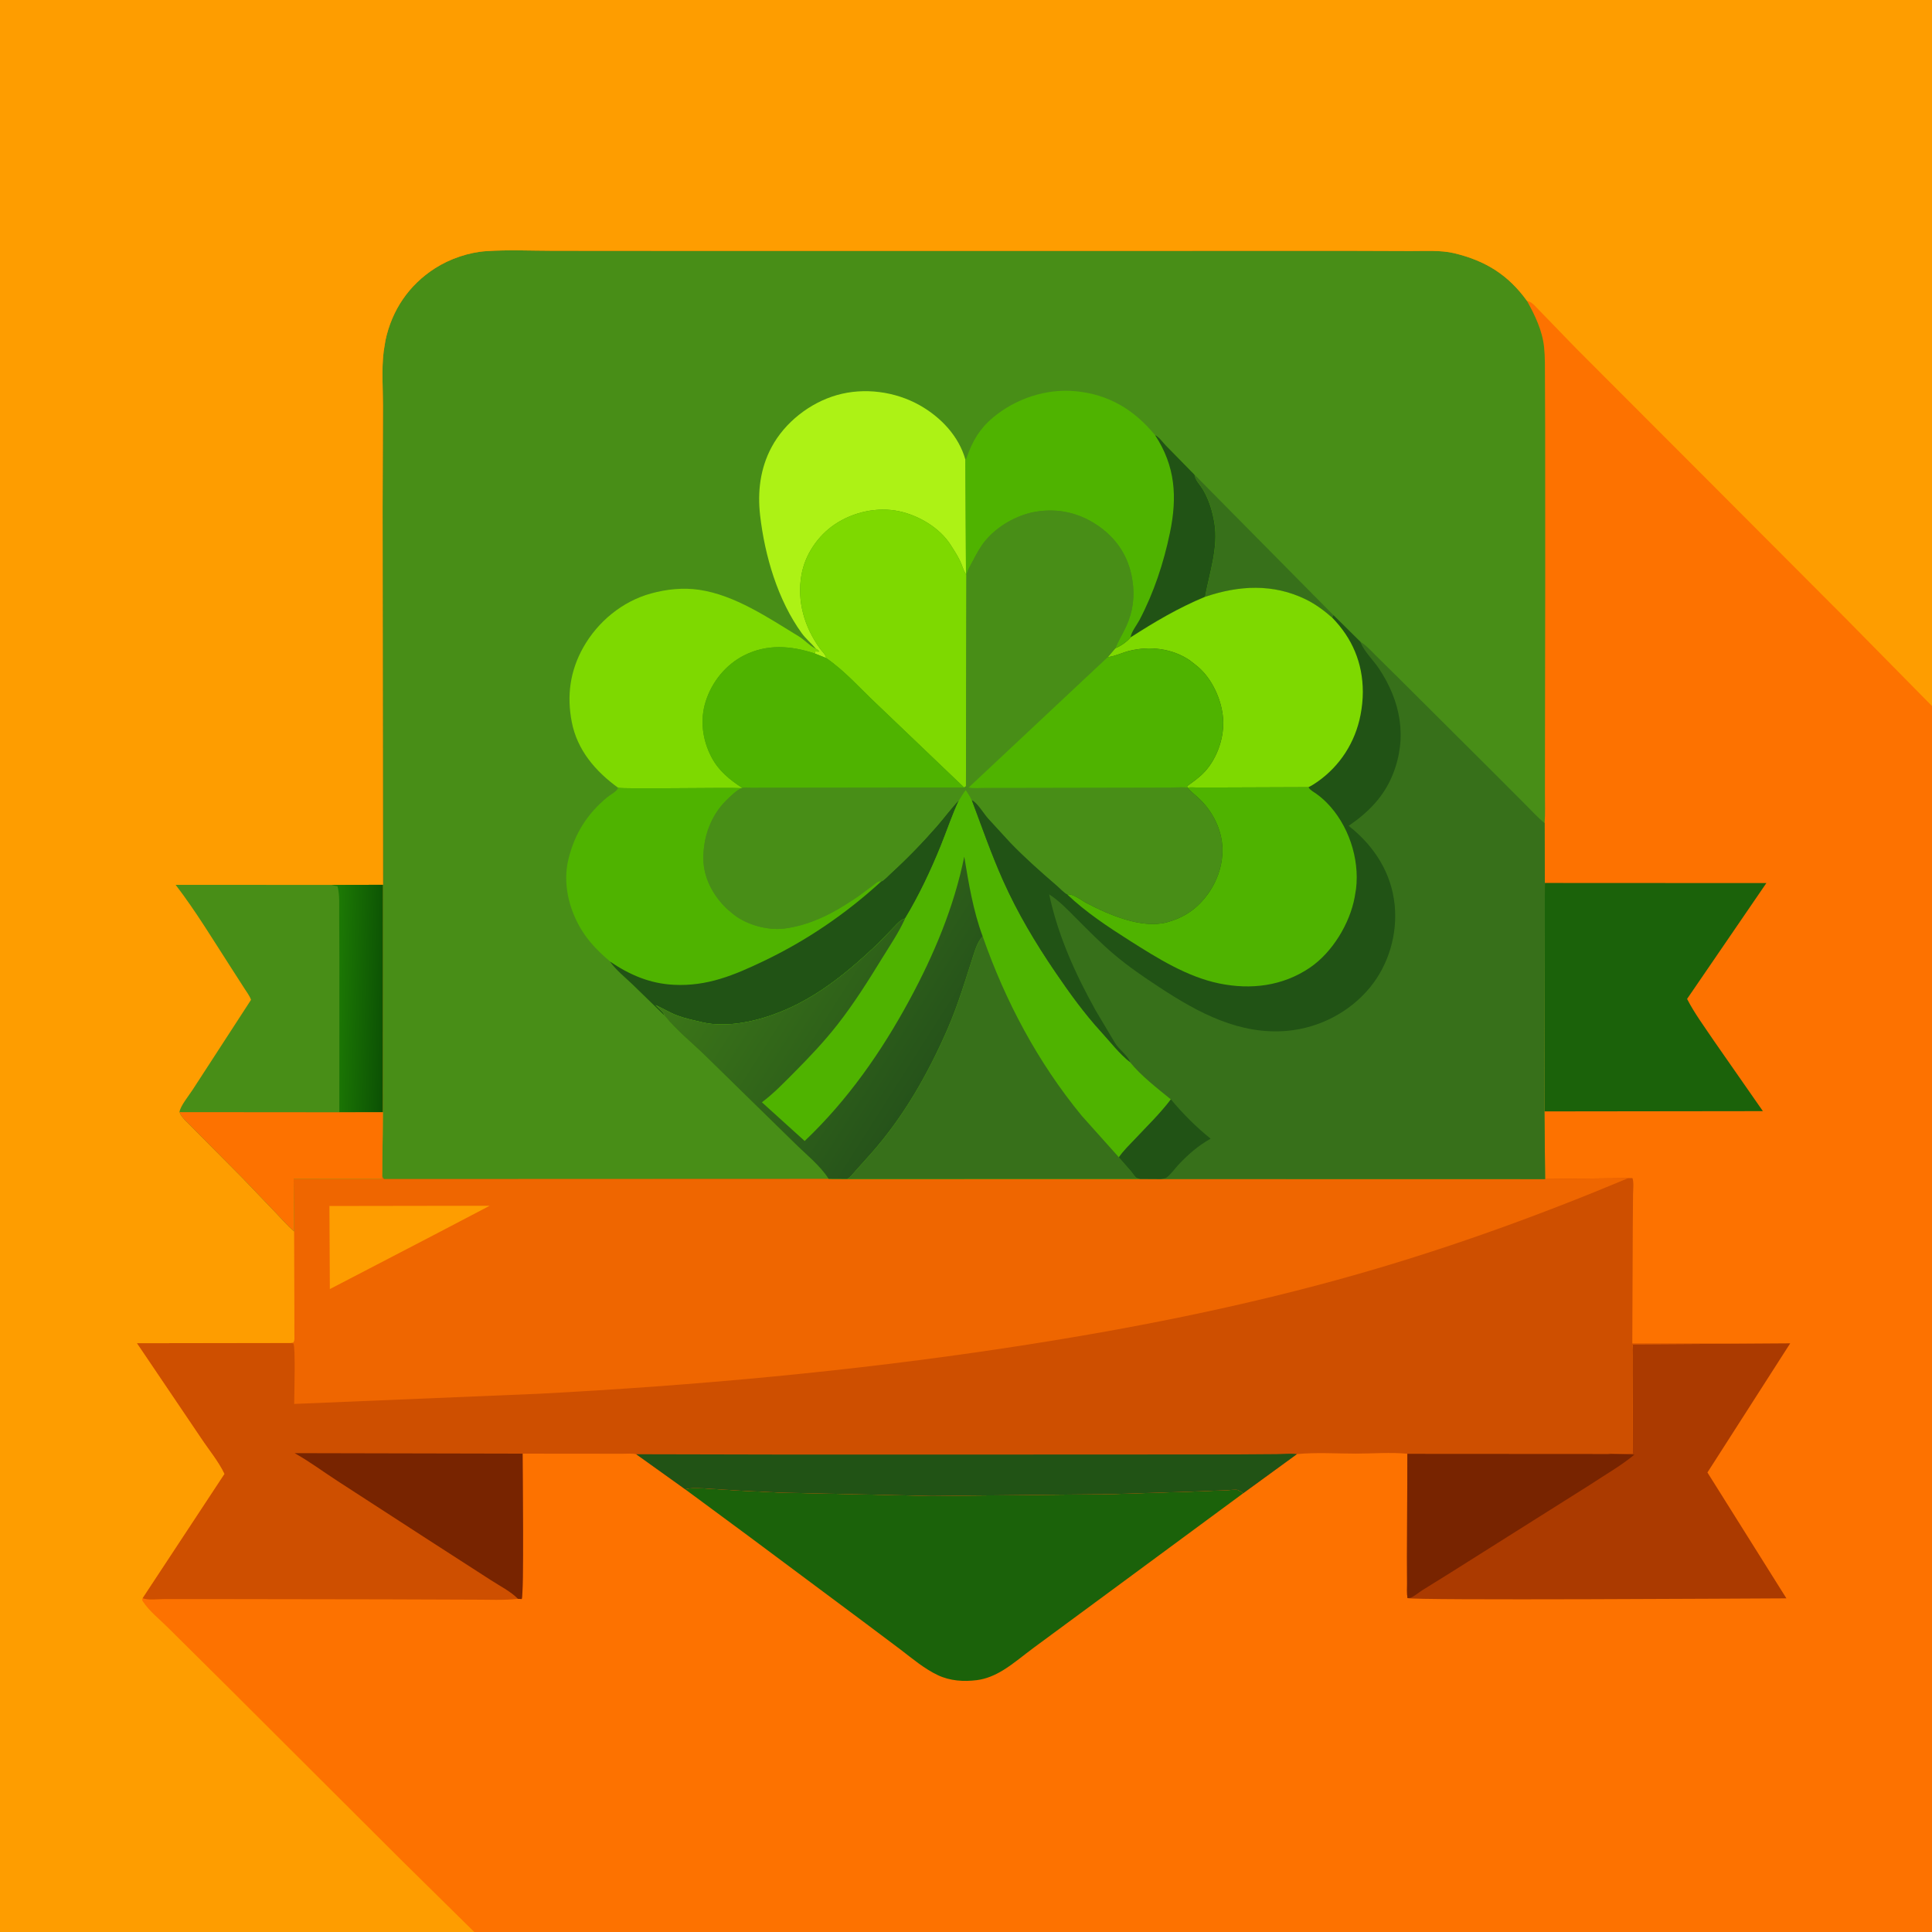 <svg version="1.1" xmlns="http://www.w3.org/2000/svg" style="display: block;" viewBox="0 0 2048 2048" width="1024" height="1024">
<defs>
	<linearGradient id="Gradient1" gradientUnits="userSpaceOnUse" x1="997.029" y1="1112.89" x2="761.402" y2="963.114">
		<stop class="stop0" offset="0" stop-opacity="1" stop-color="rgb(38,83,26)"/>
		<stop class="stop1" offset="1" stop-opacity="1" stop-color="rgb(60,119,24)"/>
	</linearGradient>
	<linearGradient id="Gradient2" gradientUnits="userSpaceOnUse" x1="407.096" y1="1058.65" x2="357.851" y2="1057.34">
		<stop class="stop0" offset="0" stop-opacity="1" stop-color="rgb(12,82,4)"/>
		<stop class="stop1" offset="1" stop-opacity="1" stop-color="rgb(28,120,4)"/>
	</linearGradient>
</defs>
<path transform="translate(0,0)" fill="rgb(253,114,0)" d="M 502.762 2048 L -0 2048 L -0 -0 L 2048 0 L 2048 748.429 L 2048 2048 L 502.762 2048 z"/>
<path transform="translate(0,0)" fill="rgb(27,98,10)" d="M 1637.61 935.981 L 1872.42 936.1 L 1788.37 1058.9 C 1796.35 1074.4 1807.13 1088.88 1816.84 1103.34 L 1868.73 1177.85 L 1637.15 1178.13 L 1637.61 935.981 z"/>
<path transform="translate(0,0)" fill="rgb(27,98,10)" d="M 726.278 1578.69 C 732.371 1576.99 738.658 1577.53 744.917 1577.66 L 786.415 1580.26 L 827.374 1582.22 L 987.912 1585.77 L 1179.46 1583.81 L 1265.59 1581.07 L 1301.59 1579.67 C 1304.42 1579.59 1309.42 1578.71 1311.98 1579.4 C 1312.28 1579.48 1315.02 1580.96 1315.08 1580.99 L 1317.84 1582.93 L 1172.53 1690.1 L 1096.45 1746.17 C 1085.4 1754.24 1074.75 1763.54 1063.07 1770.66 C 1054.65 1775.79 1045.45 1779.75 1035.59 1781.01 C 1021.55 1782.8 1007.09 1781.86 994.142 1775.73 C 979.953 1769.01 967.192 1758.28 954.789 1748.75 L 915.014 1718.9 L 792.815 1627.83 L 726.278 1578.69 z"/>
<path transform="translate(0,0)" fill="rgb(171,58,0)" d="M 1869.51 1424.17 L 1897.69 1423.99 L 1809.96 1560.89 L 1893.67 1694.32 C 1862.44 1694.43 1496.19 1696.77 1492.01 1694.02 C 1491.17 1689.05 1491.61 1683.41 1491.58 1678.34 L 1491.47 1650.39 L 1491.89 1541.04 L 1704.75 1541.17 C 1713.21 1540.15 1722.44 1540.9 1730.98 1540.93 L 1730.49 1457.09 L 1730.51 1436.31 C 1730.52 1432.69 1730.04 1428.55 1731.11 1425.08 L 1869.51 1424.17 z"/>
<path transform="translate(0,0)" fill="rgb(120,36,0)" d="M 1491.89 1541.04 L 1704.75 1541.17 L 1732.55 1541.96 C 1718.37 1553.84 1701.42 1563.28 1686.03 1573.58 L 1536.14 1668.04 L 1507.71 1685.7 C 1503.94 1688.09 1499.63 1691.89 1495.57 1693.57 C 1494.42 1694.05 1493.23 1694.02 1492.01 1694.02 C 1491.17 1689.05 1491.61 1683.41 1491.58 1678.34 L 1491.47 1650.39 L 1491.89 1541.04 z"/>
<path transform="translate(0,0)" fill="rgb(206,79,0)" d="M 405.251 1242.26 C 405.432 1245.18 404.829 1247.73 407 1249.8 L 878.355 1249.62 L 898.133 1249.72 L 1208.46 1249.64 L 1230.59 1249.77 L 1637.89 1249.86 L 1726.15 1248.84 L 1730.5 1248.84 C 1732.11 1253.65 1731.12 1261.11 1731.08 1266.23 L 1730.8 1302.55 L 1730.31 1424.18 L 1869.51 1424.17 L 1731.11 1425.08 C 1730.04 1428.55 1730.52 1432.69 1730.51 1436.31 L 1730.49 1457.09 L 1730.98 1540.93 C 1722.44 1540.9 1713.21 1540.15 1704.75 1541.17 L 1491.89 1541.04 C 1474.33 1539.32 1455.15 1540.87 1437.44 1540.89 C 1416.96 1540.91 1395.17 1539.4 1374.83 1541.41 L 1317.84 1582.93 L 1315.08 1580.99 C 1315.02 1580.96 1312.28 1579.48 1311.98 1579.4 C 1309.42 1578.71 1304.42 1579.59 1301.59 1579.67 L 1265.59 1581.07 L 1179.46 1583.81 L 987.912 1585.77 L 827.374 1582.22 L 786.415 1580.26 L 744.917 1577.66 C 738.658 1577.53 732.371 1576.99 726.278 1578.69 L 674.409 1541.56 C 670.061 1540.51 665.077 1540.99 660.62 1541 L 637.071 1541 L 553.992 1540.92 C 553.991 1558.16 555.6 1690.92 553 1695.07 L 549.053 1694.83 C 533.951 1696.55 518.021 1695.65 502.821 1695.7 L 408.055 1695.36 L 223.819 1695.08 L 173.495 1695.11 C 167.371 1695.11 156.595 1696.44 151.076 1694.14 L 237.86 1562.41 C 231.663 1549.26 220.842 1536.23 212.78 1524.03 L 145.093 1423.85 L 308.172 1423.6 L 311 1423.16 C 312.619 1420.59 312.046 1417.4 312.044 1414.39 L 312.033 1393.48 L 311.781 1305.39 L 311.285 1249.53 L 404.717 1249.71 L 405.251 1242.26 z"/>
<path transform="translate(0,0)" fill="rgb(120,36,0)" d="M 549.053 1694.83 C 541.726 1687.19 529.368 1680.88 520.415 1675.06 L 453.742 1632.09 L 357.357 1569.64 C 342.666 1560.13 328.46 1549.49 313.21 1540.92 L 312.274 1540.4 L 553.992 1540.92 C 553.991 1558.16 555.6 1690.92 553 1695.07 L 549.053 1694.83 z"/>
<path transform="translate(0,0)" fill="rgb(33,83,21)" d="M 674.409 1541.56 L 841.263 1541.92 L 1156.42 1541.86 L 1309.25 1541.75 L 1353.38 1541.45 C 1360.24 1541.36 1368.06 1540.52 1374.83 1541.41 L 1317.84 1582.93 L 1315.08 1580.99 C 1315.02 1580.96 1312.28 1579.48 1311.98 1579.4 C 1309.42 1578.71 1304.42 1579.59 1301.59 1579.67 L 1265.59 1581.07 L 1179.46 1583.81 L 987.912 1585.77 L 827.374 1582.22 L 786.415 1580.26 L 744.917 1577.66 C 738.658 1577.53 732.371 1576.99 726.278 1578.69 L 674.409 1541.56 z"/>
<path transform="translate(0,0)" fill="rgb(239,102,0)" d="M 405.251 1242.26 C 405.432 1245.18 404.829 1247.73 407 1249.8 L 878.355 1249.62 L 898.133 1249.72 L 1208.46 1249.64 L 1230.59 1249.77 L 1637.89 1249.86 L 1726.15 1248.84 C 1632.92 1287.92 1538 1322.34 1440.79 1350.19 C 1318.17 1385.32 1192.68 1409.77 1066.64 1428.84 C 902.48 1453.68 737.342 1468.7 571.589 1477.42 L 311.847 1488.23 C 311.874 1480.12 313.406 1427.24 311 1424.14 L 308.172 1423.6 L 311 1423.16 C 312.619 1420.59 312.046 1417.4 312.044 1414.39 L 312.033 1393.48 L 311.781 1305.39 L 311.285 1249.53 L 404.717 1249.71 L 405.251 1242.26 z"/>
<path transform="translate(0,0)" fill="rgb(254,157,0)" d="M 349.207 1278.41 L 519.127 1278.15 L 459.343 1309.45 L 349.65 1366.48 L 349.207 1278.41 z"/>
<path transform="translate(0,0)" fill="rgb(72,142,23)" d="M 405.948 937.923 L 405.57 538.949 L 405.936 430.219 C 405.959 411.733 404.401 391.647 406.613 373.332 L 406.853 371.5 L 408.586 360.807 C 415.423 328.712 433.455 302.061 461.247 284.301 C 476.891 274.303 496.871 267.45 515.411 266.202 C 538.782 264.628 562.811 265.783 586.254 265.812 L 717.194 265.905 L 1128.89 265.921 L 1426.09 265.842 L 1495.26 266.069 C 1509.99 266.155 1527.17 264.947 1541.53 268.399 C 1574.39 276.297 1598.62 291.109 1618.63 318.863 C 1627.13 334.292 1634.9 350.192 1636.79 368 C 1637.93 378.815 1637.64 389.917 1637.7 400.784 L 1637.93 451.718 L 1638 616.618 L 1637.74 787.055 L 1637.69 841.358 C 1637.67 851.644 1638.15 862.222 1637.34 872.463 L 1637.61 935.981 L 1637.15 1178.13 L 1637.89 1249.86 L 1230.59 1249.77 L 1208.46 1249.64 L 898.133 1249.72 L 878.355 1249.62 L 407 1249.8 C 404.829 1247.73 405.432 1245.18 405.251 1242.26 L 405.832 1178.97 L 405.948 937.923 z"/>
<path transform="translate(0,0)" fill="rgb(55,112,26)" d="M 1266.18 503.143 L 1413.52 652.141 L 1412.2 654.755 C 1403.59 647.146 1394.44 640.374 1384.09 635.317 C 1349.57 618.451 1313.18 620.455 1277.42 632.673 C 1282.05 607.657 1291.65 580.162 1287.34 554.467 C 1285.23 541.86 1281.7 529.973 1275.16 518.891 C 1272.53 514.416 1268.03 510.063 1266.64 505.043 L 1266.18 503.143 z"/>
<path transform="translate(0,0)" fill="rgb(173,242,21)" d="M 864.895 687.687 C 860.112 681.936 854.306 677.311 849.855 671.161 C 824.455 636.063 810.72 589.217 805.774 546.5 C 802.86 521.337 805.833 496.546 817.897 474 C 831.969 447.705 858.504 426.996 887.097 418.81 C 916.02 410.529 948.924 414.904 975.009 429.638 C 997.318 442.239 1016.45 462.344 1023.39 487.34 L 1024 608.738 L 1023.16 607.366 C 1020.93 603.553 1019.82 599.065 1017.92 595.06 C 1014.95 588.823 1011.41 583.328 1007.69 577.542 C 995.976 559.335 973.835 546.296 952.906 541.897 C 929.978 537.078 904.534 542.744 885.171 555.665 C 867.083 567.736 853.39 587.791 849.601 609.221 C 844.606 637.47 852.764 664.856 869.303 687.713 C 871.407 690.621 875.335 693.994 875.719 697.533 L 863.661 692.74 L 864.428 690.53 C 865.896 690.715 867.015 690.83 868.5 690.689 C 867.44 689.119 866.481 688.664 864.895 687.687 z"/>
<path transform="translate(0,0)" fill="rgb(126,217,0)" d="M 655.116 834.968 C 631.341 817.708 611.98 795.321 606.15 765.594 C 600.664 737.618 604.215 711.225 618.346 686.192 C 633.748 658.907 659.759 637.438 690.074 629.109 C 706.594 624.571 723.982 622.723 741 625.195 C 779.047 630.722 814.679 655.061 846.846 674.626 C 852.678 678.174 857.447 683.767 863.28 686.867 L 864.895 687.687 C 866.481 688.664 867.44 689.119 868.5 690.689 C 867.015 690.83 865.896 690.715 864.428 690.53 L 863.661 692.74 C 838.525 684.394 813.158 682.44 788.826 694.704 C 769.323 704.534 754.643 722.763 748.072 743.518 C 741.831 763.232 744.588 784.247 754.11 802.466 C 761.936 817.44 773.437 826.422 787.204 835.53 C 772.689 834.516 658.345 836.726 655.116 834.968 z"/>
<path transform="translate(0,0)" fill="rgb(126,217,0)" d="M 875.719 697.533 C 875.335 693.994 871.407 690.621 869.303 687.713 C 852.764 664.856 844.606 637.47 849.601 609.221 C 853.39 587.791 867.083 567.736 885.171 555.665 C 904.534 542.744 929.978 537.078 952.906 541.897 C 973.835 546.296 995.976 559.335 1007.69 577.542 C 1011.41 583.328 1014.95 588.823 1017.92 595.06 C 1019.82 599.065 1020.93 603.553 1023.16 607.366 L 1024 608.738 L 1024.45 609.726 L 1023.96 833.466 L 1022.05 834.798 L 928.749 745.664 C 911.434 729.421 895.398 710.942 875.719 697.533 z"/>
<path transform="translate(0,0)" fill="rgb(79,179,0)" d="M 1023.39 487.34 C 1024.46 485.743 1024.37 486.132 1024.87 484.706 C 1030.74 467.729 1038.58 454.338 1052.53 442.68 C 1076.53 422.613 1108.65 411.753 1139.98 414.688 C 1175.32 418 1202.21 434.281 1224.44 461.3 C 1228.32 462.627 1232.64 468.947 1235.6 471.963 L 1266.18 503.143 L 1266.64 505.043 C 1268.03 510.063 1272.53 514.416 1275.16 518.891 C 1281.7 529.973 1285.23 541.86 1287.34 554.467 C 1291.65 580.162 1282.05 607.657 1277.42 632.673 C 1248.96 644.487 1224.29 659.095 1198.43 675.718 C 1194.92 680.094 1187.5 685.281 1182.31 687.141 C 1185.58 679.195 1190.34 671.573 1193.94 663.686 C 1201.03 648.147 1203.09 631.923 1200.36 614.957 L 1200.11 613.5 C 1196.42 590.871 1184.65 572.271 1166.11 558.791 C 1145.77 544 1122.1 538.177 1097.2 542.573 C 1075.94 546.326 1052.81 560.243 1040.69 578.202 C 1035.27 586.238 1031.78 593.81 1027.23 602.172 C 1025.84 604.744 1025.12 606.904 1024.45 609.726 L 1024 608.738 L 1023.39 487.34 z"/>
<path transform="translate(0,0)" fill="rgb(33,83,21)" d="M 1224.44 461.3 C 1228.32 462.627 1232.64 468.947 1235.6 471.963 L 1266.18 503.143 L 1266.64 505.043 C 1268.03 510.063 1272.53 514.416 1275.16 518.891 C 1281.7 529.973 1285.23 541.86 1287.34 554.467 C 1291.65 580.162 1282.05 607.657 1277.42 632.673 C 1248.96 644.487 1224.29 659.095 1198.43 675.718 C 1199.06 670.032 1205.23 662.323 1207.96 657.122 C 1223.21 627.997 1233.48 596.945 1240.17 564.8 C 1248.07 526.886 1245.98 494.128 1224.44 461.3 z"/>
<path transform="translate(0,0)" fill="rgb(79,179,0)" d="M 655.116 834.968 C 658.345 836.726 772.689 834.516 787.204 835.53 C 773.437 826.422 761.936 817.44 754.11 802.466 C 744.588 784.247 741.831 763.232 748.072 743.518 C 754.643 722.763 769.323 704.534 788.826 694.704 C 813.158 682.44 838.525 684.394 863.661 692.74 L 875.719 697.533 C 895.398 710.942 911.434 729.421 928.749 745.664 L 1022.05 834.798 L 827.17 835.05 L 796.225 835.143 C 793.962 835.15 788.331 834.549 786.449 835.289 C 781.021 837.424 773.872 844.454 769.771 848.534 C 753.395 864.823 745.464 887.308 745.595 910.174 C 745.71 930.504 755.821 948.993 770.094 962.974 L 777 968.839 L 778.291 969.854 C 792.207 980.568 814.066 986.497 831.5 984.287 C 848.753 982.099 865.018 976.149 880.399 968.139 C 890.704 962.773 900.346 956.538 909.952 950.028 L 925.485 938.47 C 927.053 937.267 929.767 934.78 931.704 934.236 C 932.52 934.007 933.4 934.26 934.248 934.272 C 936.439 933.855 942.123 927.833 944 926.115 C 961.287 910.289 977.724 893.385 993.141 875.738 C 1001.07 866.661 1008.23 856.705 1016.63 848.087 C 1009.3 863.824 1003.87 880.237 997.378 896.314 C 986.764 922.58 974.098 949.404 959.444 973.652 C 954.424 975.18 951.428 978.95 947.837 982.596 L 931.808 999.182 C 893.177 1036.06 852.915 1068.42 799.969 1081.49 C 782.287 1085.85 762.19 1087.84 744.282 1083.65 C 735.666 1081.63 726.659 1079.77 718.349 1076.68 C 710.335 1073.71 702.797 1069 694.977 1065.48 C 697.485 1068.05 704.163 1073.33 704.463 1076.64 L 670.178 1043.29 C 662.306 1035.8 652.667 1028.05 646.427 1019.15 L 646.35 1018.87 C 635.006 1009.43 624.315 998.518 616.559 985.917 C 603.084 964.028 596.347 936.281 602.519 910.934 C 609.124 883.807 622.303 862.756 643.949 844.94 C 646.654 842.714 653.332 839.18 654.649 836.189 L 655.116 834.968 z"/>
<path transform="translate(0,0)" fill="rgb(33,83,21)" d="M 934.248 934.272 C 936.439 933.855 942.123 927.833 944 926.115 C 961.287 910.289 977.724 893.385 993.141 875.738 C 1001.07 866.661 1008.23 856.705 1016.63 848.087 C 1009.3 863.824 1003.87 880.237 997.378 896.314 C 986.764 922.58 974.098 949.404 959.444 973.652 C 954.424 975.18 951.428 978.95 947.837 982.596 L 931.808 999.182 C 893.177 1036.06 852.915 1068.42 799.969 1081.49 C 782.287 1085.85 762.19 1087.84 744.282 1083.65 C 735.666 1081.63 726.659 1079.77 718.349 1076.68 C 710.335 1073.71 702.797 1069 694.977 1065.48 C 697.485 1068.05 704.163 1073.33 704.463 1076.64 L 670.178 1043.29 C 662.306 1035.8 652.667 1028.05 646.427 1019.15 C 667.398 1033.37 688.728 1042.64 714.332 1043.93 C 749.694 1045.71 778.216 1033.73 809.379 1018.84 C 855.364 996.865 896.647 968.664 934.248 934.272 z"/>
<path transform="translate(0,0)" fill="rgb(79,179,0)" d="M 1016.63 848.087 C 1018.91 844.481 1021.07 840.624 1023.74 837.299 C 1025.96 840.858 1028.52 844.446 1030.22 848.284 C 1040.95 876.9 1050.97 905.824 1063.47 933.74 C 1078.78 967.931 1097.58 999.439 1118.63 1030.36 C 1133.78 1052.62 1149.31 1074.17 1167.5 1094.07 C 1176.95 1104.42 1186.9 1117.29 1197.86 1125.85 C 1209.55 1140.4 1226.77 1153.52 1241.23 1165.39 C 1229.92 1180.37 1216.15 1193.68 1203.3 1207.35 C 1197.43 1213.59 1190.95 1219.76 1186.11 1226.83 L 1199.43 1242.11 C 1200.9 1243.9 1203.16 1247.57 1205 1248.63 C 1206.04 1249.23 1207.31 1249.3 1208.46 1249.64 L 898.133 1249.72 L 878.355 1249.62 C 869.357 1235.61 854.144 1223.5 842.3 1211.78 L 747.251 1118.81 C 733.369 1105.27 716.417 1091.86 704.463 1076.64 C 704.163 1073.33 697.485 1068.05 694.977 1065.48 C 702.797 1069 710.335 1073.71 718.349 1076.68 C 726.659 1079.77 735.666 1081.63 744.282 1083.65 C 762.19 1087.84 782.287 1085.85 799.969 1081.49 C 852.915 1068.42 893.177 1036.06 931.808 999.182 L 947.837 982.596 C 951.428 978.95 954.424 975.18 959.444 973.652 C 974.098 949.404 986.764 922.58 997.378 896.314 C 1003.87 880.237 1009.3 863.824 1016.63 848.087 z"/>
<path transform="translate(0,0)" fill="url(#Gradient1)" d="M 959.444 973.652 L 958.977 974.693 C 952.39 989.096 943.195 1002.53 934.913 1016 C 920.099 1040.09 905.119 1063.96 887.649 1086.25 C 873.342 1104.51 857.541 1121.11 841.196 1137.53 C 830.417 1148.36 819.935 1159.3 807.642 1168.46 L 852.988 1209.5 C 898.557 1166.23 934.418 1114.91 964.221 1059.76 C 990.136 1011.8 1011.21 961.662 1022.17 908.063 C 1026.75 936.106 1031.69 965.848 1041.66 992.556 C 1035.65 998.892 1033.05 1009.14 1030.41 1017.27 L 1019.79 1050.15 C 1015.1 1064.05 1010.05 1078.09 1004.15 1091.52 C 983.295 1139.02 958.031 1183.61 923.539 1222.59 L 907.066 1241 C 904.42 1243.93 901.628 1247.93 898.133 1249.72 L 878.355 1249.62 C 869.357 1235.61 854.144 1223.5 842.3 1211.78 L 747.251 1118.81 C 733.369 1105.27 716.417 1091.86 704.463 1076.64 C 704.163 1073.33 697.485 1068.05 694.977 1065.48 C 702.797 1069 710.335 1073.71 718.349 1076.68 C 726.659 1079.77 735.666 1081.63 744.282 1083.65 C 762.19 1087.84 782.287 1085.85 799.969 1081.49 C 852.915 1068.42 893.177 1036.06 931.808 999.182 L 947.837 982.596 C 951.428 978.95 954.424 975.18 959.444 973.652 z"/>
<path transform="translate(0,0)" fill="rgb(55,112,26)" d="M 1041.66 992.556 C 1065.91 1061.81 1100 1125.86 1146.66 1182.74 L 1186.11 1226.83 L 1199.43 1242.11 C 1200.9 1243.9 1203.16 1247.57 1205 1248.63 C 1206.04 1249.23 1207.31 1249.3 1208.46 1249.64 L 898.133 1249.72 C 901.628 1247.93 904.42 1243.93 907.066 1241 L 923.539 1222.59 C 958.031 1183.61 983.295 1139.02 1004.15 1091.52 C 1010.05 1078.09 1015.1 1064.05 1019.79 1050.15 L 1030.41 1017.27 C 1033.05 1009.14 1035.65 998.892 1041.66 992.556 z"/>
<path transform="translate(0,0)" fill="rgb(72,142,23)" d="M 1024.45 609.726 C 1025.12 606.904 1025.84 604.744 1027.23 602.172 C 1031.78 593.81 1035.27 586.238 1040.69 578.202 C 1052.81 560.243 1075.94 546.326 1097.2 542.573 C 1122.1 538.177 1145.77 544 1166.11 558.791 C 1184.65 572.271 1196.42 590.871 1200.11 613.5 L 1200.36 614.957 C 1203.09 631.923 1201.03 648.147 1193.94 663.686 C 1190.34 671.573 1185.58 679.195 1182.31 687.141 L 1174.39 696.458 L 1175.57 696.357 C 1182.59 695.345 1189.83 691.749 1196.82 689.989 C 1218.63 684.501 1242.83 687.215 1261.51 700.161 L 1268.32 705.5 L 1269.68 706.622 C 1285 719.479 1295.06 741.84 1296.56 761.562 C 1298.03 781.037 1290.64 803.054 1277.5 817.629 C 1272.14 823.574 1264.97 828.669 1258.47 833.328 L 1258.84 835.01 L 1259.39 835.63 C 1263.79 840.449 1269.15 844.311 1273.71 849.026 C 1287.52 863.318 1296.47 883.1 1295.88 903.158 C 1295.25 924.884 1285.14 945.556 1269.38 960.292 C 1260.84 968.268 1250.19 973.883 1239 977.104 L 1237.23 977.626 C 1210.39 985.014 1175.09 969.537 1151.63 957.228 C 1146.02 954.286 1137.62 947.178 1131.24 948.114 C 1129.34 947.799 1121.91 940.34 1119.98 938.678 C 1102.96 924.025 1086.39 909.384 1070.78 893.182 L 1046.94 867.185 C 1042.59 862.159 1035.88 850.931 1030.22 848.284 C 1028.52 844.446 1025.96 840.858 1023.74 837.299 C 1021.07 840.624 1018.91 844.481 1016.63 848.087 C 1008.23 856.705 1001.07 866.661 993.141 875.738 C 977.724 893.385 961.287 910.289 944 926.115 C 942.123 927.833 936.439 933.855 934.248 934.272 C 933.4 934.26 932.52 934.007 931.704 934.236 C 929.767 934.78 927.053 937.267 925.485 938.47 L 909.952 950.028 C 900.346 956.538 890.704 962.773 880.399 968.139 C 865.018 976.149 848.753 982.099 831.5 984.287 C 814.066 986.497 792.207 980.568 778.291 969.854 L 777 968.839 L 770.094 962.974 C 755.821 948.993 745.71 930.504 745.595 910.174 C 745.464 887.308 753.395 864.823 769.771 848.534 C 773.872 844.454 781.021 837.424 786.449 835.289 C 788.331 834.549 793.962 835.15 796.225 835.143 L 827.17 835.05 L 1022.05 834.798 L 1023.96 833.466 L 1024.45 609.726 z"/>
<path transform="translate(0,0)" fill="rgb(79,179,0)" d="M 1174.39 696.458 L 1175.57 696.357 C 1182.59 695.345 1189.83 691.749 1196.82 689.989 C 1218.63 684.501 1242.83 687.215 1261.51 700.161 L 1268.32 705.5 L 1269.68 706.622 C 1285 719.479 1295.06 741.84 1296.56 761.562 C 1298.03 781.037 1290.64 803.054 1277.5 817.629 C 1272.14 823.574 1264.97 828.669 1258.47 833.328 L 1258.84 835.01 C 1254.04 834 1248.39 834.735 1243.46 834.784 L 1216.34 834.874 L 1079.18 835.136 L 1044.09 835.183 C 1038.59 835.185 1032.21 835.903 1026.87 834.77 L 1174.39 696.458 z"/>
<path transform="translate(0,0)" fill="rgb(55,112,26)" d="M 1277.42 632.673 C 1313.18 620.455 1349.57 618.451 1384.09 635.317 C 1394.44 640.374 1403.59 647.146 1412.2 654.755 L 1413.52 652.141 L 1442.01 680.308 C 1448.48 684.27 1453.61 690.122 1458.95 695.435 L 1481.96 718.125 L 1583.7 819.467 L 1617.95 853.789 C 1624.25 860.042 1630.4 866.967 1637.34 872.463 L 1637.61 935.981 L 1637.15 1178.13 L 1637.89 1249.86 L 1230.59 1249.77 L 1208.46 1249.64 C 1207.31 1249.3 1206.04 1249.23 1205 1248.63 C 1203.16 1247.57 1200.9 1243.9 1199.43 1242.11 L 1186.11 1226.83 C 1190.95 1219.76 1197.43 1213.59 1203.3 1207.35 C 1216.15 1193.68 1229.92 1180.37 1241.23 1165.39 C 1226.77 1153.52 1209.55 1140.4 1197.86 1125.85 C 1186.9 1117.29 1176.95 1104.42 1167.5 1094.07 C 1149.31 1074.17 1133.78 1052.62 1118.63 1030.36 C 1097.58 999.439 1078.78 967.931 1063.47 933.74 C 1050.97 905.824 1040.95 876.9 1030.22 848.284 C 1035.88 850.931 1042.59 862.159 1046.94 867.185 L 1070.78 893.182 C 1086.39 909.384 1102.96 924.025 1119.98 938.678 C 1121.91 940.34 1129.34 947.799 1131.24 948.114 C 1137.62 947.178 1146.02 954.286 1151.63 957.228 C 1175.09 969.537 1210.39 985.014 1237.23 977.626 L 1239 977.104 C 1250.19 973.883 1260.84 968.268 1269.38 960.292 C 1285.14 945.556 1295.25 924.884 1295.88 903.158 C 1296.47 883.1 1287.52 863.318 1273.71 849.026 C 1269.15 844.311 1263.79 840.449 1259.39 835.63 L 1258.84 835.01 L 1258.47 833.328 C 1264.97 828.669 1272.14 823.574 1277.5 817.629 C 1290.64 803.054 1298.03 781.037 1296.56 761.562 C 1295.06 741.84 1285 719.479 1269.68 706.622 L 1268.32 705.5 L 1261.51 700.161 C 1242.83 687.215 1218.63 684.501 1196.82 689.989 C 1189.83 691.749 1182.59 695.345 1175.57 696.357 L 1174.39 696.458 L 1182.31 687.141 C 1187.5 685.281 1194.92 680.094 1198.43 675.718 C 1224.29 659.095 1248.96 644.487 1277.42 632.673 z"/>
<path transform="translate(0,0)" fill="rgb(33,83,21)" d="M 1241.23 1165.39 C 1253.54 1180.25 1268.22 1194.98 1283.31 1207.03 C 1269.85 1214.69 1259.79 1223.44 1249.17 1234.71 C 1245.61 1238.48 1240.24 1246.05 1236 1248.65 C 1234.98 1249.28 1231.89 1249.5 1230.59 1249.77 L 1208.46 1249.64 C 1207.31 1249.3 1206.04 1249.23 1205 1248.63 C 1203.16 1247.57 1200.9 1243.9 1199.43 1242.11 L 1186.11 1226.83 C 1190.95 1219.76 1197.43 1213.59 1203.3 1207.35 C 1216.15 1193.68 1229.92 1180.37 1241.23 1165.39 z"/>
<path transform="translate(0,0)" fill="rgb(33,83,21)" d="M 1277.42 632.673 C 1313.18 620.455 1349.57 618.451 1384.09 635.317 C 1394.44 640.374 1403.59 647.146 1412.2 654.755 L 1413.52 652.141 L 1442.01 680.308 L 1442.38 681.259 C 1446.33 690.917 1455.77 699.783 1461.64 708.557 C 1484.8 743.211 1492.18 781.957 1476.28 821.298 C 1466.8 844.777 1450.24 861.343 1429.62 875.431 L 1431.12 876.622 C 1457.11 897.49 1474.98 925.522 1478.39 959.171 C 1481.53 990.056 1472.16 1022.32 1452.45 1046.48 C 1430.95 1072.83 1398.61 1089.58 1364.89 1092.69 C 1314.36 1097.36 1270.35 1073.66 1229.52 1046.9 C 1212.72 1035.89 1196.12 1024.57 1180.78 1011.56 C 1166.72 999.628 1153.86 986.477 1140.83 973.454 C 1131.88 964.509 1122.9 954.919 1112.18 948.087 C 1121.48 991.694 1139.68 1031.93 1161.22 1070.74 L 1181.8 1105.31 C 1185.71 1112.2 1195.73 1118.92 1197.86 1125.85 C 1186.9 1117.29 1176.95 1104.42 1167.5 1094.07 C 1149.31 1074.17 1133.78 1052.62 1118.63 1030.36 C 1097.58 999.439 1078.78 967.931 1063.47 933.74 C 1050.97 905.824 1040.95 876.9 1030.22 848.284 C 1035.88 850.931 1042.59 862.159 1046.94 867.185 L 1070.78 893.182 C 1086.39 909.384 1102.96 924.025 1119.98 938.678 C 1121.91 940.34 1129.34 947.799 1131.24 948.114 C 1137.62 947.178 1146.02 954.286 1151.63 957.228 C 1175.09 969.537 1210.39 985.014 1237.23 977.626 L 1239 977.104 C 1250.19 973.883 1260.84 968.268 1269.38 960.292 C 1285.14 945.556 1295.25 924.884 1295.88 903.158 C 1296.47 883.1 1287.52 863.318 1273.71 849.026 C 1269.15 844.311 1263.79 840.449 1259.39 835.63 L 1258.84 835.01 L 1258.47 833.328 C 1264.97 828.669 1272.14 823.574 1277.5 817.629 C 1290.64 803.054 1298.03 781.037 1296.56 761.562 C 1295.06 741.84 1285 719.479 1269.68 706.622 L 1268.32 705.5 L 1261.51 700.161 C 1242.83 687.215 1218.63 684.501 1196.82 689.989 C 1189.83 691.749 1182.59 695.345 1175.57 696.357 L 1174.39 696.458 L 1182.31 687.141 C 1187.5 685.281 1194.92 680.094 1198.43 675.718 C 1224.29 659.095 1248.96 644.487 1277.42 632.673 z"/>
<path transform="translate(0,0)" fill="rgb(79,179,0)" d="M 1258.84 835.01 C 1261.88 834.313 1265.62 834.79 1268.78 834.79 L 1289.83 834.781 L 1387.11 834.421 L 1387.55 835.282 C 1389.21 837.779 1392.92 839.708 1395.36 841.459 C 1399.28 844.282 1402.86 847.33 1406.27 850.758 C 1429.17 873.805 1441.38 909.868 1437.47 942.17 L 1436.01 951.032 C 1430.9 979.089 1412.13 1009.79 1388.5 1025.79 C 1359.67 1045.31 1326.03 1049.42 1292.38 1042.5 C 1258.23 1035.48 1226.68 1015.58 1197.59 997.146 C 1174.56 982.55 1151.04 966.967 1131.24 948.114 C 1137.62 947.178 1146.02 954.286 1151.63 957.228 C 1175.09 969.537 1210.39 985.014 1237.23 977.626 L 1239 977.104 C 1250.19 973.883 1260.84 968.268 1269.38 960.292 C 1285.14 945.556 1295.25 924.884 1295.88 903.158 C 1296.47 883.1 1287.52 863.318 1273.71 849.026 C 1269.15 844.311 1263.79 840.449 1259.39 835.63 L 1258.84 835.01 z"/>
<path transform="translate(0,0)" fill="rgb(126,217,0)" d="M 1277.42 632.673 C 1313.18 620.455 1349.57 618.451 1384.09 635.317 C 1394.44 640.374 1403.59 647.146 1412.2 654.755 C 1433.43 676.485 1444.64 702.828 1444.65 733.5 C 1444.65 741.731 1443.75 749.934 1442.19 758 C 1436.64 786.739 1420.58 811.865 1396.5 828.75 C 1393.52 830.837 1390.38 832.837 1387.11 834.421 L 1289.83 834.781 L 1268.78 834.79 C 1265.62 834.79 1261.88 834.313 1258.84 835.01 L 1258.47 833.328 C 1264.97 828.669 1272.14 823.574 1277.5 817.629 C 1290.64 803.054 1298.03 781.037 1296.56 761.562 C 1295.06 741.84 1285 719.479 1269.68 706.622 L 1268.32 705.5 L 1261.51 700.161 C 1242.83 687.215 1218.63 684.501 1196.82 689.989 C 1189.83 691.749 1182.59 695.345 1175.57 696.357 L 1174.39 696.458 L 1182.31 687.141 C 1187.5 685.281 1194.92 680.094 1198.43 675.718 C 1224.29 659.095 1248.96 644.487 1277.42 632.673 z"/>
<path transform="translate(0,0)" fill="rgb(254,157,0)" d="M 502.762 2048 L -0 2048 L -0 -0 L 2048 0 L 2048 748.429 L 1955.77 654.836 L 1803.35 502.045 L 1670.73 369.265 L 1626.28 323.384 C 1623.74 320.95 1622 319.861 1618.63 318.863 C 1598.62 291.109 1574.39 276.297 1541.53 268.399 C 1527.17 264.947 1509.99 266.155 1495.26 266.069 L 1426.09 265.842 L 1128.89 265.921 L 717.194 265.905 L 586.254 265.812 C 562.811 265.783 538.782 264.628 515.411 266.202 C 496.871 267.45 476.891 274.303 461.247 284.301 C 433.455 302.061 415.423 328.712 408.586 360.807 L 406.853 371.5 L 406.613 373.332 C 404.401 391.647 405.959 411.733 405.936 430.219 L 405.57 538.949 L 405.948 937.923 L 405.832 1178.97 L 405.251 1242.26 L 404.717 1249.71 L 311.285 1249.53 L 311.781 1305.39 L 312.033 1393.48 L 312.044 1414.39 C 312.046 1417.4 312.619 1420.59 311 1423.16 L 308.172 1423.6 L 145.093 1423.85 L 212.78 1524.03 C 220.842 1536.23 231.663 1549.26 237.86 1562.41 L 151.076 1694.14 C 150.691 1696.1 150.345 1695.84 151.537 1697.69 C 157.932 1707.6 169.822 1717.1 178.251 1725.53 L 244.489 1791.25 L 425.355 1971.71 L 502.762 2048 z"/>
<path transform="translate(0,0)" fill="rgb(72,142,23)" d="M 351.382 938.045 L 405.948 937.923 L 405.832 1178.97 L 405.251 1242.26 L 404.717 1249.71 L 311.285 1249.53 L 311.781 1305.39 C 304.728 1299.33 298.476 1292.02 292.033 1285.31 L 257.071 1248.81 L 196.136 1187.42 C 193.71 1184.8 191.486 1182.33 190.303 1178.91 C 190.73 1172.92 200.655 1160.76 204.137 1155.29 L 266.099 1059.86 C 264.661 1055.65 261.579 1051.7 259.184 1047.93 L 244.949 1025.8 C 225.949 996.391 207.494 965.77 186.19 937.966 L 351.382 938.045 z"/>
<path transform="translate(0,0)" fill="url(#Gradient2)" d="M 351.382 938.045 L 405.948 937.923 L 405.832 1178.97 L 359.7 1179.05 L 359.746 1015.65 L 359.556 968.557 C 359.483 959.115 360.192 948.673 357.814 939.5 C 355.606 939.169 353.537 938.613 351.382 938.045 z"/>
<path transform="translate(0,0)" fill="rgb(253,114,0)" d="M 190.303 1178.91 L 359.7 1179.05 L 405.832 1178.97 L 405.251 1242.26 L 404.717 1249.71 L 311.285 1249.53 L 311.781 1305.39 C 304.728 1299.33 298.476 1292.02 292.033 1285.31 L 257.071 1248.81 L 196.136 1187.42 C 193.71 1184.8 191.486 1182.33 190.303 1178.91 z"/>
</svg>